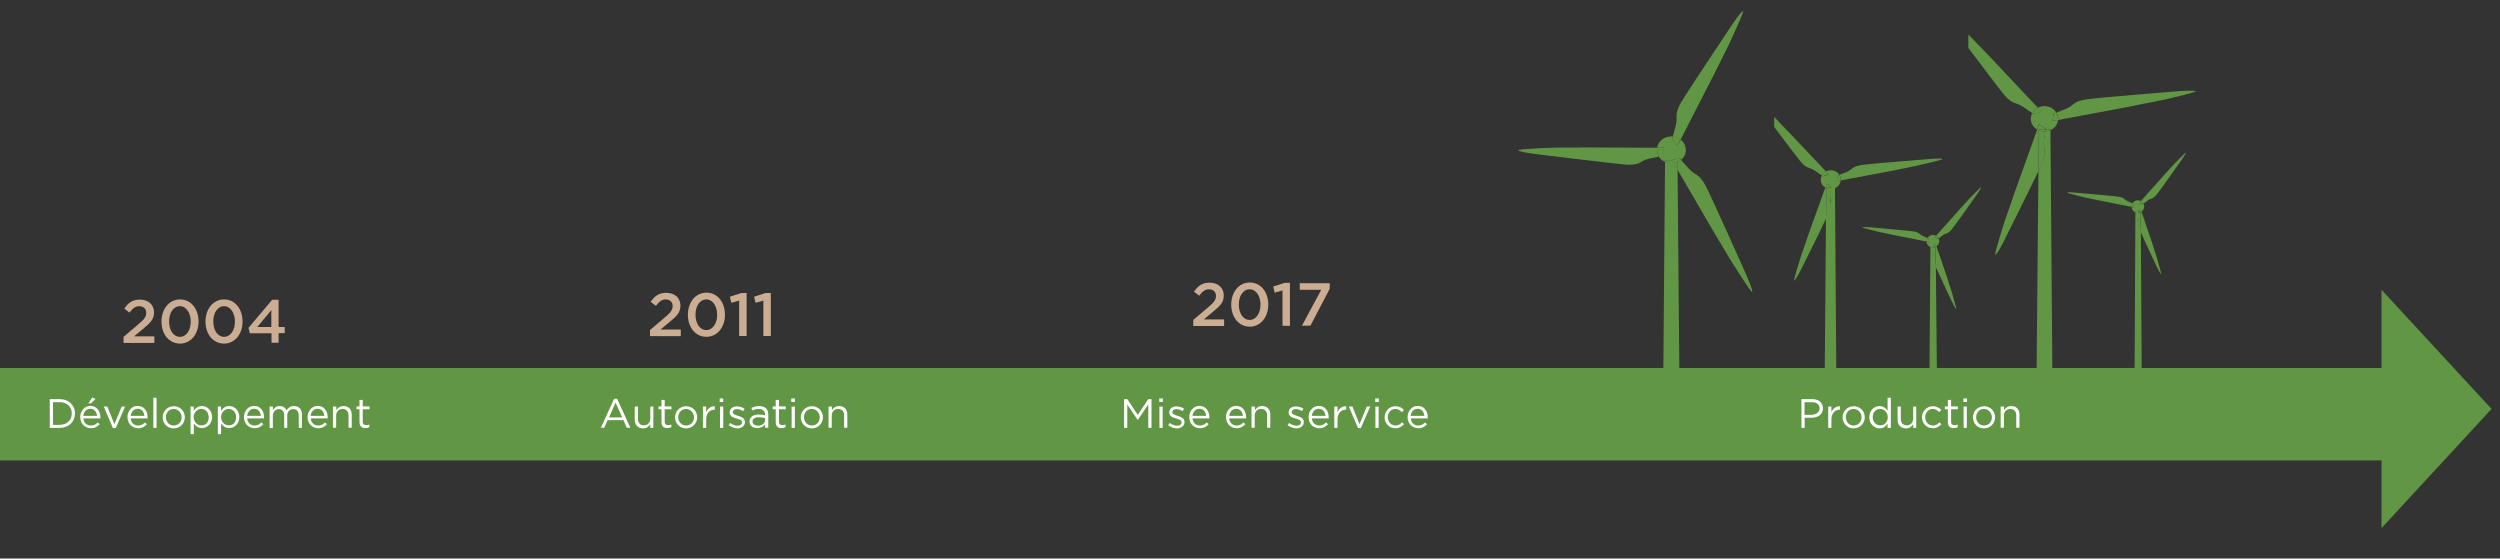 <?xml version="1.0" encoding="utf-8"?>
<!-- Generator: Adobe Illustrator 24.1.0, SVG Export Plug-In . SVG Version: 6.00 Build 0)  -->
<svg version="1.1" id="Calque_1" xmlns="http://www.w3.org/2000/svg" xmlns:xlink="http://www.w3.org/1999/xlink" x="0px" y="0px"
	 viewBox="0 0 1477 330" style="enable-background:new 0 0 1477 330;" xml:space="preserve">
<rect x="0" y="0" width="1477" height="330" fill="#333333" stroke="none"/>
<style type="text/css">
	.st0{fill:#619744;}
	.st1{fill:#FFFFFF;}
	.st2{fill:#CAAD93;}
</style>
<path class="st0" d="M991.1,100.1l-2.3-3.9c-0.5,0.1-0.9,0.1-1.4,0.1c-1.3,0-2.6-0.3-3.7-0.8L982.3,269h10.3L991.1,100.1z"/>
<path class="st0" d="M1012.6,44c0,0,5.3-10.7,8-16c0.8-1.6,9.8-20.9,9.2-21.3c-0.8-0.6-6.4,7.7-8,10.2c0,0-26,38.9-28.8,43.9
	c-4.2,7.6-1.4,7.7-3.1,14c-0.8,2.8-1.3,4.7-1.6,5.9c1.7,0.2,3.3,0.8,4.6,1.8L1012.6,44z"/>
<path class="st0" d="M979.1,87.3L937,87.1c0,0-11.7,0.2-17.5,0.1c-1.8,0-22.4,0.8-22.5,1.5c-0.1,1,9.8,2.3,12.7,2.6
	c0,0,46,5.7,51.6,6c8.6,0.3,7.1-2.3,13.2-3.6c2.6-0.6,4.4-1,5.6-1.2c-0.7-1.1-1.1-2.5-1.1-3.9C978.9,88.1,979,87.7,979.1,87.3z"/>
<path class="st0" d="M991.1,100.3l21.2,36.4c0,0,6.4,10.6,9.5,15.9c1,1.7,12.6,20.1,13.3,19.9c0.9-0.4-3.3-10-4.6-12.8
	c0,0-19.9-44.6-22.8-49.9c-4.3-8-5.7-5.4-10.1-10.3c-2.3-2.6-3.8-4.2-4.5-5.1c-0.6,0.5-1.2,0.9-2,1.2L991.1,100.3z"/>
<path class="st0" d="M988.8,96.3l2.3,4l0-4.7C990.4,96,989.6,96.2,988.8,96.3z"/>
<path class="st0" d="M988.1,95.1l-0.3-0.6l4.7-0.8c0,0,0.2,0.2,0.7,0.8c1.7-1.4,2.8-3.5,2.8-5.9c0-2.4-1.2-4.6-3-6.1L991,86
	l-3.2-3.9c0,0,0.1-0.5,0.4-1.5c-0.3,0-0.6,0-0.9,0c-4.2,0-7.7,2.9-8.3,6.7l4.1,0l-1.5,4.7c0,0-0.5,0.1-1.7,0.3
	c0.8,1.4,2.1,2.6,3.7,3.3l0-0.6H988.1z"/>
<path class="st0" d="M988.8,96.3l-0.7-1.3h-4.3l0,0.6c1.1,0.5,2.4,0.8,3.7,0.8C987.9,96.5,988.3,96.4,988.8,96.3z"/>
<path class="st0" d="M991,86l1.8-3.6c-1.3-1-2.8-1.7-4.6-1.8c-0.3,1-0.4,1.5-0.4,1.5L991,86z"/>
<path class="st0" d="M983.2,87.3l-4.1,0c-0.1,0.4-0.1,0.8-0.1,1.2c0,1.4,0.4,2.7,1.1,3.9c1.1-0.2,1.7-0.3,1.7-0.3L983.2,87.3z"/>
<path class="st0" d="M987.7,94.5l0.3,0.6h3l0,0.6c0.7-0.3,1.4-0.7,2-1.2c-0.4-0.5-0.7-0.8-0.7-0.8L987.7,94.5z"/>
<path class="st0" d="M991.1,95.1h-3l0.7,1.3c0.8-0.1,1.6-0.4,2.3-0.7L991.1,95.1z"/>
<path class="st0" d="M1084.1,110.2c-0.7,0.3-1.5,0.5-2.3,0.5c-0.1,0.8-0.3,2.1-0.5,4c-0.5,4.3,1.6,4-0.7,9.5c-0.3,0.6-0.9,2-1.8,3.8
	l-1.1,135.5h7.5L1084.1,110.2z"/>
<path class="st0" d="M1078.4,110.8l-10.1,28.1c0,0-2.6,7.8-4,11.6c-0.4,1.2-4.8,15-4.3,15.2c0.6,0.3,3.8-5.9,4.7-7.8
	c0,0,10-19.9,14.2-28.9l0.1-18C1078.8,111,1078.6,110.9,1078.4,110.8z"/>
<path class="st0" d="M1081.4,115.6c0.2-1.9,0.4-3.2,0.5-4c-0.1,0-0.2,0-0.3,0c-0.9,0-1.8-0.2-2.6-0.6l-0.1,18
	c0.9-1.9,1.5-3.3,1.8-3.9C1082.9,119.6,1080.8,120,1081.4,115.6z"/>
<path class="st0" d="M1087.5,106.6l31.3-5.9c0,0,8.5-1.7,12.7-2.6c1.3-0.2,16.3-3.7,16.2-4.1c0-0.7-7.4-0.1-9.5,0.1
	c0,0-34.2,2.7-38.3,3.4c-6.3,1-4.9,2.5-9.2,4.2c-1.9,0.8-3.1,1.3-4,1.6c0.5,0.8,0.8,1.7,0.8,2.7
	C1087.5,106.3,1087.5,106.4,1087.5,106.6z"/>
<path class="st0" d="M1082,110.5c0,0,0,0.1,0,0.2h2.2l0,0.4c1.8-0.8,3.1-2.5,3.3-4.5l-2.4,0.5l0.6-3.3c0,0,0.4-0.1,1.1-0.4
	c-1-1.7-2.9-2.8-5.2-2.8c-1.1,0-2,0.3-2.9,0.7l1.6,1.7l-3.3,1.2c0,0-0.2-0.2-0.7-0.5c-0.4,0.7-0.6,1.6-0.6,2.5c0,2,1.1,3.7,2.8,4.7
	l0.9-2.4L1082,110.5z"/>
<path class="st0" d="M1082,110.7c0,0.2-0.1,0.5-0.1,1c0.8,0,1.6-0.2,2.3-0.5l0-0.4H1082z"/>
<path class="st0" d="M1080.2,102.9l-1.6-1.7c-1,0.5-1.9,1.4-2.4,2.4c0.5,0.3,0.7,0.5,0.7,0.5L1080.2,102.9z"/>
<path class="st0" d="M1079,110.7h3c0-0.1,0-0.2,0-0.2l-2.8-2.1l-0.9,2.4c0.2,0.1,0.4,0.2,0.6,0.3L1079,110.7z"/>
<path class="st0" d="M1079,110.7l0,0.4c0.8,0.4,1.6,0.6,2.6,0.6c0.1,0,0.2,0,0.3,0c0.1-0.5,0.1-0.8,0.1-1H1079z"/>
<path class="st0" d="M1085.1,107.1l2.4-0.5c0-0.2,0-0.4,0-0.5c0-1-0.3-1.9-0.8-2.7c-0.8,0.3-1.1,0.4-1.1,0.4L1085.1,107.1z"/>
<path class="st0" d="M1143.7,156.5c-0.6-1.2-1-2.1-1.1-2.5c-1.4-3.7-0.1-3.5-0.4-6.3c-0.1-1.2-0.3-2.1-0.3-2.7c-0.5,0-1-0.2-1.4-0.4
	l-0.7,93.2h4.7L1143.7,156.5z"/>
<path class="st0" d="M1145.4,140.8c0.4-0.3,1.2-0.9,2.4-1.8c2.4-1.7,2.8-0.5,5.4-3.6c1.7-2,14.1-19.6,14.1-19.6
	c0.8-1.1,3.4-4.9,3.1-5.1c-0.3-0.2-7,6.8-7.6,7.4c-1.8,2-5.5,6.1-5.5,6.1l-13.4,15C1144.5,139.6,1145,140.1,1145.4,140.8z"/>
<path class="st0" d="M1143.7,157.8c2.7,6,9,19.4,9,19.4c0.6,1.2,2.6,5.4,3,5.2c0.3-0.1-2.5-9.4-2.7-10.2c-0.9-2.6-2.5-7.8-2.5-7.8
	l-6.4-18.8c-0.1,0.1-0.2,0.1-0.4,0.2L1143.7,157.8z"/>
<path class="st0" d="M1142,146.2c-0.1,0-0.1,0-0.2,0c0.1,0.6,0.2,1.4,0.3,2.7c0.3,2.9-1,2.7,0.4,6.4c0.2,0.4,0.6,1.3,1.1,2.6l0-12
	C1143.1,146,1142.6,146.2,1142,146.2z"/>
<path class="st0" d="M1138.7,140.6c-0.5-0.2-1.3-0.6-2.5-1.1c-2.7-1.2-1.9-2.2-5.8-2.8c-2.6-0.4-24.3-2.3-24.3-2.3
	c-1.4-0.1-6-0.5-6-0.1c0,0.3,9.5,2.6,10.3,2.8c2.7,0.5,8.1,1.7,8.1,1.7l19.8,3.9c0-0.1,0-0.2,0-0.4
	C1138.2,141.8,1138.4,141.2,1138.7,140.6z"/>
<path class="st0" d="M1141.7,145.5c0-0.1,0-0.1,0-0.1l1.7-1.4l0.5,1.6c1.1-0.7,1.8-1.8,1.8-3.1c0-0.6-0.1-1.1-0.4-1.6
	c-0.3,0.2-0.4,0.3-0.4,0.3l-2.1-0.8l1-1.1c-0.5-0.3-1.2-0.5-1.8-0.5c-1.4,0-2.6,0.8-3.3,1.9c0.5,0.2,0.7,0.3,0.7,0.3l0.3,2.2
	l-1.5-0.3c0.1,1.3,1,2.4,2.1,3l0-0.3H1141.7z"/>
<path class="st0" d="M1141.7,145.5h-1.4l0,0.3c0.4,0.2,0.9,0.3,1.4,0.4C1141.8,145.9,1141.8,145.7,1141.7,145.5z"/>
<path class="st0" d="M1144.9,141.1c0,0,0.1-0.1,0.4-0.3c-0.3-0.7-0.9-1.2-1.5-1.6l-1,1.1L1144.9,141.1z"/>
<path class="st0" d="M1141.7,145.4c0,0,0,0,0,0.1h1.9l0,0.3c0.1-0.1,0.3-0.1,0.4-0.2l-0.5-1.6L1141.7,145.4z"/>
<path class="st0" d="M1143.6,145.8l0-0.3h-1.9c0,0.1,0,0.3,0.1,0.6c0.1,0,0.1,0,0.2,0C1142.6,146.2,1143.1,146,1143.6,145.8z"/>
<path class="st0" d="M1139.4,140.9c0,0-0.2-0.1-0.7-0.3c-0.3,0.5-0.5,1.2-0.5,1.8c0,0.1,0,0.2,0,0.4l1.5,0.3L1139.4,140.9z"/>
<path class="st0" d="M1057.5,78.8c0,0-5.9-6-8.7-9.1c-0.1-0.1-0.3-0.3-0.6-0.6V75c6,8,14.2,18.8,15.8,20.7c4.1,4.6,4.8,2.7,8.5,5.3
	c1.9,1.3,3.1,2.1,3.8,2.6c0.5-1,1.4-1.8,2.4-2.4L1057.5,78.8z"/>
<path class="st0" d="M1211.4,76.9c-0.9,0.4-2,0.7-3.1,0.7c-0.1,1.1-0.4,2.8-0.7,5.3c-0.7,5.8,2.1,5.3-0.9,12.8
	c-0.3,0.8-1.2,2.7-2.4,5.2l-1.5,164.4h10.1L1211.4,76.9z"/>
<path class="st0" d="M1203.6,76.5l-13.6,37.9c0,0-3.5,10.5-5.4,15.6c-0.6,1.6-6.4,20.2-5.8,20.5c0.9,0.4,5.1-8,6.3-10.5
	c0,0,13.4-26.8,19.2-38.9l0.1-24.3C1204.2,76.8,1203.9,76.7,1203.6,76.5z"/>
<path class="st0" d="M1207.6,83.1c0.3-2.5,0.5-4.3,0.7-5.4c-0.1,0-0.3,0-0.4,0c-1.2,0-2.4-0.3-3.5-0.7l-0.1,24.3
	c1.2-2.5,2.1-4.4,2.4-5.2C1209.7,88.4,1206.9,88.9,1207.6,83.1z"/>
<path class="st0" d="M1215.9,70.9L1258,63c0,0,11.4-2.4,17.2-3.4c1.8-0.3,21.9-4.9,21.9-5.6c-0.1-0.9-9.9-0.2-12.8,0.1
	c0,0-46.1,3.7-51.6,4.6c-8.5,1.3-6.6,3.4-12.4,5.7c-2.5,1-4.2,1.7-5.3,2.1c0.7,1.1,1,2.3,1,3.7C1215.9,70.4,1215.9,70.7,1215.9,70.9
	z"/>
<path class="st0" d="M1208.5,76.1c0,0,0,0.1,0,0.2h2.9l0,0.6c2.5-1.1,4.2-3.4,4.5-6l-3.3,0.6l0.7-4.4c0,0,0.5-0.2,1.5-0.6
	c-1.4-2.3-4-3.8-7-3.8c-1.4,0-2.8,0.4-3.9,1l2.1,2.2l-4.5,1.6c0,0-0.3-0.2-0.9-0.6c-0.5,1-0.8,2.1-0.8,3.3c0,2.7,1.5,5,3.7,6.3
	l1.1-3.2L1208.5,76.1z"/>
<path class="st0" d="M1208.5,76.4c0,0.2-0.1,0.7-0.2,1.3c1.1-0.1,2.1-0.3,3.1-0.7l0-0.6H1208.5z"/>
<path class="st0" d="M1206.1,65.9l-2.1-2.2c-1.4,0.7-2.5,1.9-3.2,3.2c0.6,0.4,0.9,0.6,0.9,0.6L1206.1,65.9z"/>
<path class="st0" d="M1204.4,76.4h4c0-0.2,0-0.2,0-0.2l-3.7-2.8l-1.1,3.2c0.3,0.2,0.5,0.3,0.8,0.4L1204.4,76.4z"/>
<path class="st0" d="M1204.4,76.4l0,0.6c1.1,0.5,2.2,0.7,3.5,0.7c0.1,0,0.3,0,0.4,0c0.1-0.6,0.1-1,0.2-1.3H1204.4z"/>
<path class="st0" d="M1212.6,71.5l3.3-0.6c0-0.2,0-0.5,0-0.7c0-1.3-0.4-2.6-1-3.7c-1,0.4-1.5,0.6-1.5,0.6L1212.6,71.5z"/>
<path class="st0" d="M1264.8,136c-0.6-1.2-1-2.1-1.1-2.5c-1.4-3.7-0.1-3.5-0.4-6.3c-0.1-1.2-0.3-2.1-0.3-2.7c-0.5,0-1-0.2-1.4-0.4
	l-0.7,142.2h4.7L1264.8,136z"/>
<path class="st0" d="M1266.4,120.3c0.4-0.3,1.2-0.9,2.4-1.8c2.4-1.7,2.8-0.5,5.4-3.6c1.7-2,14.1-19.6,14.1-19.6
	c0.8-1.1,3.4-4.9,3.1-5.1c-0.3-0.2-7,6.8-7.6,7.4c-1.8,2-5.5,6.1-5.5,6.1l-13.4,15C1265.6,119.1,1266.1,119.7,1266.4,120.3z"/>
<path class="st0" d="M1264.8,137.3c2.7,6,9,19.4,9,19.4c0.6,1.2,2.6,5.4,3,5.2c0.3-0.1-2.5-9.4-2.7-10.2c-0.9-2.6-2.5-7.8-2.5-7.8
	l-6.4-18.8c-0.1,0.1-0.2,0.1-0.4,0.2L1264.8,137.3z"/>
<path class="st0" d="M1263.1,125.7c-0.1,0-0.1,0-0.2,0c0.1,0.6,0.2,1.4,0.3,2.7c0.3,2.9-1,2.7,0.4,6.4c0.2,0.4,0.6,1.3,1.1,2.6l0-12
	C1264.2,125.6,1263.7,125.7,1263.1,125.7z"/>
<path class="st0" d="M1259.8,120.1c-0.5-0.2-1.3-0.6-2.5-1.1c-2.7-1.2-1.9-2.2-5.8-2.8c-2.6-0.4-24.3-2.3-24.3-2.3
	c-1.4-0.1-6-0.5-6-0.1c0,0.3,9.5,2.6,10.3,2.8c2.7,0.5,8.1,1.7,8.1,1.7l19.8,3.9c0-0.1,0-0.2,0-0.4
	C1259.3,121.3,1259.5,120.7,1259.8,120.1z"/>
<path class="st0" d="M1262.8,125c0-0.1,0-0.1,0-0.1l1.7-1.4l0.5,1.6c1.1-0.7,1.8-1.8,1.8-3.1c0-0.6-0.1-1.1-0.4-1.6
	c-0.3,0.2-0.4,0.3-0.4,0.3l-2.1-0.8l1-1.1c-0.5-0.3-1.2-0.5-1.8-0.5c-1.4,0-2.6,0.8-3.3,1.9c0.5,0.2,0.7,0.3,0.7,0.3l0.3,2.2
	l-1.5-0.3c0.1,1.3,1,2.4,2.1,3l0-0.3H1262.8z"/>
<path class="st0" d="M1262.8,125h-1.4l0,0.3c0.4,0.2,0.9,0.3,1.4,0.4C1262.9,125.4,1262.8,125.2,1262.8,125z"/>
<path class="st0" d="M1266,120.6c0,0,0.1-0.1,0.4-0.3c-0.3-0.7-0.9-1.2-1.5-1.6l-1,1.1L1266,120.6z"/>
<path class="st0" d="M1262.8,124.9c0,0,0,0,0,0.1h1.9l0,0.3c0.1-0.1,0.3-0.1,0.4-0.2l-0.5-1.6L1262.8,124.9z"/>
<path class="st0" d="M1264.7,125.3l0-0.3h-1.9c0,0.1,0,0.3,0.1,0.6c0.1,0,0.1,0,0.2,0C1263.7,125.7,1264.2,125.6,1264.7,125.3z"/>
<path class="st0" d="M1260.5,120.4c0,0-0.2-0.1-0.7-0.3c-0.3,0.5-0.5,1.2-0.5,1.8c0,0.1,0,0.2,0,0.4l1.5,0.3L1260.5,120.4z"/>
<path class="st0" d="M1175.5,33.4c0,0-7.9-8.1-11.8-12.2c-0.1-0.1-0.4-0.4-0.8-0.8v7.9c8.1,10.7,19.1,25.4,21.3,27.9
	c5.5,6.2,6.4,3.7,11.5,7.2c2.5,1.8,4.2,2.9,5.1,3.5c0.7-1.4,1.8-2.5,3.2-3.2L1175.5,33.4z"/>
<rect x="0" y="217.4" class="st0" width="1417" height="54.6"/>
<polygon class="st0" points="1472,241.6 1407,171.2 1407,312 "/>
<g>
	<path class="st1" d="M29.4,235.8h5.9c5.4,0,9,3.7,9,8.5v0c0,4.8-3.7,8.5-9,8.5h-5.9V235.8z M35.3,251c4.3,0,7.1-2.9,7.1-6.7v0
		c0-3.8-2.7-6.7-7.1-6.7h-4V251H35.3z"/>
	<path class="st1" d="M53.7,251.4c1.7,0,2.9-0.7,4-1.8l1.2,1c-1.3,1.4-2.8,2.4-5.2,2.4c-3.5,0-6.3-2.7-6.3-6.6c0-3.6,2.6-6.6,6-6.6
		c3.7,0,5.9,3,5.9,6.7c0,0.2,0,0.4,0,0.7h-10C49.5,249.9,51.4,251.4,53.7,251.4z M57.3,245.7c-0.2-2.3-1.5-4.2-4-4.2
		c-2.2,0-3.8,1.8-4.1,4.2H57.3z M54.5,234.8l1.9,0.9l-2.7,2.6h-1.5L54.5,234.8z"/>
	<path class="st1" d="M61.3,240.2h2.1l4.2,10.4l4.3-10.4h2l-5.5,12.7h-1.7L61.3,240.2z"/>
	<path class="st1" d="M81.6,251.4c1.7,0,2.9-0.7,4-1.8l1.2,1c-1.3,1.4-2.8,2.4-5.2,2.4c-3.5,0-6.3-2.7-6.3-6.6c0-3.6,2.6-6.6,6-6.6
		c3.7,0,5.9,3,5.9,6.7c0,0.2,0,0.4,0,0.7h-10C77.4,249.9,79.4,251.4,81.6,251.4z M85.3,245.7c-0.2-2.3-1.5-4.2-4-4.2
		c-2.2,0-3.8,1.8-4.1,4.2H85.3z"/>
	<path class="st1" d="M90.6,235h1.9v17.8h-1.9V235z"/>
	<path class="st1" d="M96.1,246.6L96.1,246.6c0-3.6,2.8-6.6,6.6-6.6c3.8,0,6.5,3,6.5,6.5v0c0,3.6-2.8,6.6-6.6,6.6
		C98.8,253.1,96.1,250.1,96.1,246.6z M107.3,246.6L107.3,246.6c0-2.7-2-5-4.7-5c-2.7,0-4.6,2.2-4.6,4.9v0c0,2.7,2,4.9,4.6,4.9
		C105.4,251.4,107.3,249.2,107.3,246.6z"/>
	<path class="st1" d="M112.6,240.2h1.9v2.5c1-1.5,2.5-2.8,4.8-2.8c3,0,6,2.4,6,6.5v0c0,4.1-3,6.5-6,6.5c-2.3,0-3.8-1.3-4.8-2.7v6.3
		h-1.9V240.2z M123.3,246.5L123.3,246.5c0-3-2-4.9-4.4-4.9c-2.3,0-4.5,2-4.5,4.8v0c0,2.9,2.2,4.9,4.5,4.9
		C121.4,251.4,123.3,249.6,123.3,246.5z"/>
	<path class="st1" d="M128.7,240.2h1.9v2.5c1-1.5,2.5-2.8,4.8-2.8c3,0,6,2.4,6,6.5v0c0,4.1-3,6.5-6,6.5c-2.3,0-3.8-1.3-4.8-2.7v6.3
		h-1.9V240.2z M139.5,246.5L139.5,246.5c0-3-2-4.9-4.4-4.9c-2.3,0-4.5,2-4.5,4.8v0c0,2.9,2.2,4.9,4.5,4.9
		C137.5,251.4,139.5,249.6,139.5,246.5z"/>
	<path class="st1" d="M150.4,251.4c1.7,0,2.9-0.7,4-1.8l1.2,1c-1.3,1.4-2.8,2.4-5.2,2.4c-3.5,0-6.3-2.7-6.3-6.6c0-3.6,2.6-6.6,6-6.6
		c3.7,0,5.9,3,5.9,6.7c0,0.2,0,0.4,0,0.7h-10C146.3,249.9,148.2,251.4,150.4,251.4z M154.1,245.7c-0.2-2.3-1.5-4.2-4-4.2
		c-2.2,0-3.8,1.8-4.1,4.2H154.1z"/>
	<path class="st1" d="M159.3,240.2h1.9v2.1c0.8-1.2,1.9-2.4,4.1-2.4c2,0,3.4,1.1,4,2.5c0.9-1.4,2.2-2.5,4.4-2.5
		c2.9,0,4.7,1.9,4.7,5.1v7.8h-1.9v-7.3c0-2.4-1.2-3.8-3.3-3.8c-1.9,0-3.5,1.4-3.5,3.9v7.2h-1.8v-7.4c0-2.4-1.2-3.7-3.2-3.7
		c-2,0-3.5,1.7-3.5,4v7.2h-1.9V240.2z"/>
	<path class="st1" d="M188,251.4c1.7,0,2.9-0.7,4-1.8l1.2,1c-1.3,1.4-2.8,2.4-5.2,2.4c-3.5,0-6.3-2.7-6.3-6.6c0-3.6,2.6-6.6,6-6.6
		c3.7,0,5.9,3,5.9,6.7c0,0.2,0,0.4,0,0.7h-10C183.8,249.9,185.7,251.4,188,251.4z M191.6,245.7c-0.2-2.3-1.5-4.2-4-4.2
		c-2.2,0-3.8,1.8-4.1,4.2H191.6z"/>
	<path class="st1" d="M196.8,240.2h1.9v2.2c0.8-1.4,2.1-2.5,4.3-2.5c3,0,4.8,2,4.8,5v7.8h-1.9v-7.3c0-2.3-1.3-3.8-3.5-3.8
		c-2.2,0-3.8,1.6-3.8,3.9v7.2h-1.9V240.2z"/>
	<path class="st1" d="M212.4,249.4v-7.6h-1.8v-1.7h1.8v-3.8h1.9v3.8h4v1.7h-4v7.3c0,1.5,0.9,2.1,2.1,2.1c0.6,0,1.2-0.1,1.8-0.4v1.6
		c-0.7,0.3-1.4,0.5-2.3,0.5C214,253,212.4,252,212.4,249.4z"/>
</g>
<g>
	<path class="st1" d="M362.8,235.6h1.8l7.8,17.1h-2.1l-2-4.5h-9.3l-2,4.5h-2L362.8,235.6z M367.6,246.6l-3.9-8.7l-3.9,8.7H367.6z"/>
	<path class="st1" d="M375,248v-7.8h1.9v7.3c0,2.3,1.3,3.8,3.5,3.8c2.1,0,3.8-1.6,3.8-3.9v-7.2h1.8v12.6h-1.8v-2.2
		c-0.9,1.4-2.1,2.5-4.3,2.5C376.8,253,375,251,375,248z"/>
	<path class="st1" d="M390.8,249.4v-7.6h-1.8v-1.7h1.8v-3.8h1.9v3.8h4v1.7h-4v7.3c0,1.5,0.9,2.1,2.1,2.1c0.6,0,1.2-0.1,1.8-0.4v1.6
		c-0.7,0.3-1.4,0.5-2.3,0.5C392.3,253,390.8,252,390.8,249.4z"/>
	<path class="st1" d="M398.8,246.6L398.8,246.6c0-3.6,2.8-6.6,6.6-6.6c3.8,0,6.5,3,6.5,6.5v0c0,3.6-2.8,6.6-6.6,6.6
		C401.6,253.1,398.8,250.1,398.8,246.6z M410,246.6L410,246.6c0-2.7-2-5-4.7-5c-2.7,0-4.6,2.2-4.6,4.9v0c0,2.7,2,4.9,4.6,4.9
		C408.1,251.4,410,249.2,410,246.6z"/>
	<path class="st1" d="M415.3,240.2h1.9v3.3c0.9-2.1,2.7-3.6,5.1-3.5v2h-0.1c-2.7,0-5,2-5,5.8v5h-1.9V240.2z"/>
	<path class="st1" d="M425.2,235.4h2.1v2.1h-2.1V235.4z M425.4,240.2h1.9v12.6h-1.9V240.2z"/>
	<path class="st1" d="M430.5,251.2l0.9-1.3c1.4,1,2.9,1.6,4.4,1.6c1.5,0,2.6-0.8,2.6-2v0c0-1.3-1.5-1.8-3.1-2.2
		c-2-0.6-4.2-1.2-4.2-3.6v0c0-2.2,1.8-3.6,4.3-3.6c1.5,0,3.2,0.5,4.5,1.4l-0.9,1.4c-1.2-0.8-2.5-1.2-3.7-1.2c-1.5,0-2.4,0.8-2.4,1.8
		v0c0,1.2,1.6,1.7,3.2,2.2c1.9,0.6,4,1.3,4,3.6v0c0,2.4-2,3.8-4.5,3.8C433.9,253,432,252.3,430.5,251.2z"/>
	<path class="st1" d="M442.8,249.1L442.8,249.1c0-2.7,2.2-4.2,5.4-4.2c1.6,0,2.7,0.2,3.8,0.5v-0.4c0-2.2-1.4-3.4-3.7-3.4
		c-1.5,0-2.7,0.4-3.8,0.9l-0.6-1.5c1.4-0.6,2.7-1.1,4.6-1.1c1.8,0,3.2,0.5,4.1,1.4c0.9,0.9,1.3,2.1,1.3,3.7v7.7H452v-1.9
		c-0.9,1.1-2.3,2.1-4.5,2.1C445.1,253,442.8,251.7,442.8,249.1z M452,248.2V247c-0.9-0.3-2.1-0.5-3.7-0.5c-2.3,0-3.7,1-3.7,2.5v0
		c0,1.6,1.5,2.5,3.2,2.5C450.1,251.5,452,250.2,452,248.2z"/>
	<path class="st1" d="M458.3,249.4v-7.6h-1.8v-1.7h1.8v-3.8h1.9v3.8h4v1.7h-4v7.3c0,1.5,0.9,2.1,2.1,2.1c0.6,0,1.2-0.1,1.8-0.4v1.6
		c-0.7,0.3-1.4,0.5-2.3,0.5C459.9,253,458.3,252,458.3,249.4z"/>
	<path class="st1" d="M467.5,235.4h2.1v2.1h-2.1V235.4z M467.7,240.2h1.9v12.6h-1.9V240.2z"/>
	<path class="st1" d="M473.1,246.6L473.1,246.6c0-3.6,2.8-6.6,6.6-6.6c3.8,0,6.5,3,6.5,6.5v0c0,3.6-2.8,6.6-6.6,6.6
		C475.9,253.1,473.1,250.1,473.1,246.6z M484.3,246.6L484.3,246.6c0-2.7-2-5-4.7-5c-2.7,0-4.6,2.2-4.6,4.9v0c0,2.7,2,4.9,4.6,4.9
		C482.4,251.4,484.3,249.2,484.3,246.6z"/>
	<path class="st1" d="M489.6,240.2h1.9v2.2c0.8-1.4,2.1-2.5,4.3-2.5c3,0,4.8,2,4.8,5v7.8h-1.9v-7.3c0-2.3-1.3-3.8-3.5-3.8
		c-2.2,0-3.8,1.6-3.8,3.9v7.2h-1.9V240.2z"/>
</g>
<g>
	<path class="st1" d="M664.1,235.8h1.9l6.2,9.3l6.2-9.3h1.9v17h-1.9V239l-6.2,9.1h-0.1L666,239v13.8h-1.9V235.8z"/>
	<path class="st1" d="M684.9,235.4h2.1v2.1h-2.1V235.4z M685,240.2h1.9v12.6H685V240.2z"/>
	<path class="st1" d="M690.2,251.2l0.9-1.3c1.4,1,2.9,1.6,4.4,1.6c1.5,0,2.6-0.8,2.6-2v0c0-1.3-1.5-1.8-3.1-2.2
		c-2-0.6-4.2-1.2-4.2-3.6v0c0-2.2,1.8-3.6,4.3-3.6c1.5,0,3.2,0.5,4.5,1.4l-0.9,1.4c-1.2-0.8-2.5-1.2-3.7-1.2c-1.5,0-2.4,0.8-2.4,1.8
		v0c0,1.2,1.6,1.7,3.2,2.2c1.9,0.6,4,1.3,4,3.6v0c0,2.4-2,3.8-4.5,3.8C693.6,253,691.6,252.3,690.2,251.2z"/>
	<path class="st1" d="M708.9,251.4c1.7,0,2.9-0.7,4-1.8l1.2,1c-1.3,1.4-2.8,2.4-5.2,2.4c-3.5,0-6.3-2.7-6.3-6.6c0-3.6,2.6-6.6,6-6.6
		c3.7,0,5.9,3,5.9,6.7c0,0.2,0,0.4,0,0.7h-10C704.8,249.9,706.7,251.4,708.9,251.4z M712.6,245.7c-0.2-2.3-1.5-4.2-4-4.2
		c-2.2,0-3.8,1.8-4.1,4.2H712.6z"/>
	<path class="st1" d="M730.6,251.4c1.7,0,2.9-0.7,4-1.8l1.2,1c-1.3,1.4-2.8,2.4-5.2,2.4c-3.5,0-6.3-2.7-6.3-6.6c0-3.6,2.6-6.6,6-6.6
		c3.7,0,5.9,3,5.9,6.7c0,0.2,0,0.4,0,0.7h-10C726.5,249.9,728.4,251.4,730.6,251.4z M734.3,245.7c-0.2-2.3-1.5-4.2-4-4.2
		c-2.2,0-3.8,1.8-4.1,4.2H734.3z"/>
	<path class="st1" d="M739.5,240.2h1.9v2.2c0.8-1.4,2.1-2.5,4.3-2.5c3,0,4.8,2,4.8,5v7.8h-1.9v-7.3c0-2.3-1.3-3.8-3.5-3.8
		c-2.2,0-3.8,1.6-3.8,3.9v7.2h-1.9V240.2z"/>
	<path class="st1" d="M760.7,251.2l0.9-1.3c1.4,1,2.9,1.6,4.4,1.6c1.5,0,2.6-0.8,2.6-2v0c0-1.3-1.5-1.8-3.1-2.2
		c-2-0.6-4.2-1.2-4.2-3.6v0c0-2.2,1.8-3.6,4.3-3.6c1.5,0,3.2,0.5,4.5,1.4l-0.9,1.4c-1.2-0.8-2.5-1.2-3.7-1.2c-1.5,0-2.4,0.8-2.4,1.8
		v0c0,1.2,1.6,1.7,3.2,2.2c1.9,0.6,4,1.3,4,3.6v0c0,2.4-2,3.8-4.5,3.8C764.1,253,762.1,252.3,760.7,251.2z"/>
	<path class="st1" d="M779.4,251.4c1.7,0,2.9-0.7,4-1.8l1.2,1c-1.3,1.4-2.8,2.4-5.2,2.4c-3.5,0-6.3-2.7-6.3-6.6c0-3.6,2.6-6.6,6-6.6
		c3.7,0,5.9,3,5.9,6.7c0,0.2,0,0.4,0,0.7h-10C775.3,249.9,777.2,251.4,779.4,251.4z M783.1,245.7c-0.2-2.3-1.5-4.2-4-4.2
		c-2.2,0-3.8,1.8-4.1,4.2H783.1z"/>
	<path class="st1" d="M788.3,240.2h1.9v3.3c0.9-2.1,2.7-3.6,5.1-3.5v2h-0.1c-2.7,0-5,2-5,5.8v5h-1.9V240.2z"/>
	<path class="st1" d="M796.9,240.2h2.1l4.2,10.4l4.3-10.4h2l-5.5,12.7h-1.7L796.9,240.2z"/>
	<path class="st1" d="M812.5,235.4h2.1v2.1h-2.1V235.4z M812.6,240.2h1.9v12.6h-1.9V240.2z"/>
	<path class="st1" d="M818,246.6L818,246.6c0-3.6,2.8-6.6,6.4-6.6c2.4,0,3.9,1,5,2.2l-1.2,1.3c-1-1-2.1-1.9-3.8-1.9
		c-2.6,0-4.5,2.2-4.5,4.9v0c0,2.7,2,4.9,4.6,4.9c1.6,0,2.8-0.8,3.8-1.9l1.2,1.1c-1.3,1.4-2.8,2.4-5.1,2.4
		C820.8,253.1,818,250.1,818,246.6z"/>
	<path class="st1" d="M837.9,251.4c1.7,0,2.9-0.7,4-1.8l1.2,1c-1.3,1.4-2.8,2.4-5.2,2.4c-3.5,0-6.3-2.7-6.3-6.6c0-3.6,2.6-6.6,6-6.6
		c3.7,0,5.9,3,5.9,6.7c0,0.2,0,0.4,0,0.7h-10C833.7,249.9,835.7,251.4,837.9,251.4z M841.5,245.7c-0.2-2.3-1.5-4.2-4-4.2
		c-2.2,0-3.8,1.8-4.1,4.2H841.5z"/>
</g>
<g>
	<path class="st1" d="M1064.2,235.8h6.4c3.8,0,6.4,2,6.4,5.4v0c0,3.7-3.1,5.6-6.7,5.6h-4.1v6h-1.9V235.8z M1070.3,245
		c2.8,0,4.7-1.5,4.7-3.7v0c0-2.4-1.8-3.7-4.6-3.7h-4.3v7.5H1070.3z"/>
	<path class="st1" d="M1080.1,240.2h1.9v3.3c0.9-2.1,2.7-3.6,5.1-3.5v2h-0.1c-2.7,0-5,2-5,5.8v5h-1.9V240.2z"/>
	<path class="st1" d="M1088.6,246.6L1088.6,246.6c0-3.6,2.8-6.6,6.6-6.6c3.8,0,6.5,3,6.5,6.5v0c0,3.6-2.8,6.6-6.6,6.6
		C1091.4,253.1,1088.6,250.1,1088.6,246.6z M1099.8,246.6L1099.8,246.6c0-2.7-2-5-4.7-5c-2.7,0-4.6,2.2-4.6,4.9v0
		c0,2.7,2,4.9,4.6,4.9C1097.9,251.4,1099.8,249.2,1099.8,246.6z"/>
	<path class="st1" d="M1104.4,246.5L1104.4,246.5c0-4.2,3-6.6,6-6.6c2.3,0,3.8,1.3,4.8,2.7V235h1.9v17.8h-1.9v-2.5
		c-1,1.5-2.5,2.8-4.8,2.8C1107.4,253,1104.4,250.7,1104.4,246.5z M1115.3,246.5L1115.3,246.5c0-2.9-2.2-4.9-4.5-4.9
		c-2.4,0-4.4,1.8-4.4,4.8v0c0,3,2,4.9,4.4,4.9C1113.1,251.4,1115.3,249.4,1115.3,246.5z"/>
	<path class="st1" d="M1121.1,248v-7.8h1.9v7.3c0,2.3,1.3,3.8,3.5,3.8c2.1,0,3.8-1.6,3.8-3.9v-7.2h1.8v12.6h-1.8v-2.2
		c-0.9,1.4-2.1,2.5-4.3,2.5C1122.9,253,1121.1,251,1121.1,248z"/>
	<path class="st1" d="M1135.5,246.6L1135.5,246.6c0-3.6,2.8-6.6,6.4-6.6c2.4,0,3.9,1,5,2.2l-1.2,1.3c-1-1-2.1-1.9-3.8-1.9
		c-2.6,0-4.5,2.2-4.5,4.9v0c0,2.7,2,4.9,4.6,4.9c1.6,0,2.8-0.8,3.8-1.9l1.2,1.1c-1.3,1.4-2.8,2.4-5.1,2.4
		C1138.3,253.1,1135.5,250.1,1135.5,246.6z"/>
	<path class="st1" d="M1150.8,249.4v-7.6h-1.8v-1.7h1.8v-3.8h1.9v3.8h4v1.7h-4v7.3c0,1.5,0.9,2.1,2.1,2.1c0.6,0,1.2-0.1,1.8-0.4v1.6
		c-0.7,0.3-1.4,0.5-2.3,0.5C1152.3,253,1150.8,252,1150.8,249.4z"/>
	<path class="st1" d="M1160,235.4h2.1v2.1h-2.1V235.4z M1160.1,240.2h1.9v12.6h-1.9V240.2z"/>
	<path class="st1" d="M1165.6,246.6L1165.6,246.6c0-3.6,2.8-6.6,6.6-6.6c3.8,0,6.5,3,6.5,6.5v0c0,3.6-2.8,6.6-6.6,6.6
		C1168.3,253.1,1165.6,250.1,1165.6,246.6z M1176.8,246.6L1176.8,246.6c0-2.7-2-5-4.7-5c-2.7,0-4.6,2.2-4.6,4.9v0
		c0,2.7,2,4.9,4.6,4.9C1174.9,251.4,1176.8,249.2,1176.8,246.6z"/>
	<path class="st1" d="M1182.1,240.2h1.9v2.2c0.8-1.4,2.1-2.5,4.3-2.5c3,0,4.8,2,4.8,5v7.8h-1.9v-7.3c0-2.3-1.3-3.8-3.5-3.8
		c-2.2,0-3.8,1.6-3.8,3.9v7.2h-1.9V240.2z"/>
</g>
<g>
	<path class="st2" d="M73,199l8.7-7.4c3.5-2.9,4.7-4.5,4.7-6.8c0-2.5-1.8-3.9-4.1-3.9s-3.9,1.3-5.8,3.8l-3.1-2.4
		c2.4-3.4,4.8-5.3,9.3-5.3c4.9,0,8.3,3,8.3,7.5v0.1c0,4-2.1,6.1-6.6,9.8l-5.2,4.3h12v3.9H73V199z"/>
	<path class="st2" d="M95.4,190L95.4,190c0-7.3,4.4-13.1,11-13.1c6.6,0,10.9,5.8,10.9,13v0.1c0,7.2-4.4,13-11,13
		C99.7,202.9,95.4,197.2,95.4,190z M112.7,190L112.7,190c0-5-2.6-9.1-6.4-9.1c-3.9,0-6.4,4-6.4,9v0.1c0,5,2.5,9,6.4,9
		S112.7,194.9,112.7,190z"/>
	<path class="st2" d="M121.4,190L121.4,190c0-7.3,4.4-13.1,11-13.1c6.6,0,10.9,5.8,10.9,13v0.1c0,7.2-4.4,13-11,13
		C125.7,202.9,121.4,197.2,121.4,190z M138.8,190L138.8,190c0-5-2.6-9.1-6.4-9.1c-3.9,0-6.4,4-6.4,9v0.1c0,5,2.5,9,6.4,9
		S138.8,194.9,138.8,190z"/>
	<path class="st2" d="M160.3,196.9h-12.7l-0.8-3.2l14-16.6h3.8v16.1h3.6v3.6h-3.6v5.7h-4.2V196.9z M160.3,193.2v-10l-8.3,10H160.3z"
		/>
</g>
<g>
	<path class="st2" d="M384,195l8.7-7.4c3.5-2.9,4.7-4.5,4.7-6.8c0-2.5-1.8-3.9-4.1-3.9s-3.9,1.3-5.8,3.8l-3.1-2.4
		c2.4-3.4,4.8-5.3,9.3-5.3c4.9,0,8.3,3,8.3,7.5v0.1c0,4-2.1,6.1-6.6,9.8l-5.2,4.3h12v3.9H384V195z"/>
	<path class="st2" d="M406.4,186L406.4,186c0-7.3,4.4-13.1,11-13.1c6.6,0,10.9,5.8,10.9,13v0.1c0,7.2-4.4,13-11,13
		C410.7,198.9,406.4,193.2,406.4,186z M423.7,186L423.7,186c0-5-2.6-9.1-6.4-9.1c-3.9,0-6.4,4-6.4,9v0.1c0,5,2.5,9,6.4,9
		S423.7,190.9,423.7,186z"/>
	<path class="st2" d="M436.6,177.6l-4.5,1.3l-0.9-3.6l6.8-2.2h3.1v25.4h-4.4V177.6z"/>
	<path class="st2" d="M450.9,177.6l-4.5,1.3l-0.9-3.6l6.8-2.2h3.1v25.4h-4.4V177.6z"/>
</g>
<g>
	<path class="st2" d="M705,189l8.7-7.4c3.5-2.9,4.7-4.5,4.7-6.8c0-2.5-1.8-3.9-4.1-3.9s-3.9,1.3-5.8,3.8l-3.1-2.4
		c2.4-3.4,4.8-5.3,9.3-5.3c4.9,0,8.3,3,8.3,7.5v0.1c0,4-2.1,6.1-6.6,9.8l-5.2,4.3h12v3.9H705V189z"/>
	<path class="st2" d="M727.4,180L727.4,180c0-7.3,4.4-13.1,11-13.1c6.6,0,10.9,5.8,10.9,13v0.1c0,7.2-4.4,13-11,13
		C731.7,192.9,727.4,187.2,727.4,180z M744.7,180L744.7,180c0-5-2.6-9.1-6.4-9.1c-3.9,0-6.4,4-6.4,9v0.1c0,5,2.5,9,6.4,9
		S744.7,184.9,744.7,180z"/>
	<path class="st2" d="M757.6,171.6l-4.5,1.3l-0.9-3.6l6.8-2.2h3.1v25.4h-4.4V171.6z"/>
	<path class="st2" d="M780.6,171.2h-12.7v-3.9h17.7v3.3l-11.4,21.8h-5L780.6,171.2z"/>
</g>
</svg>
